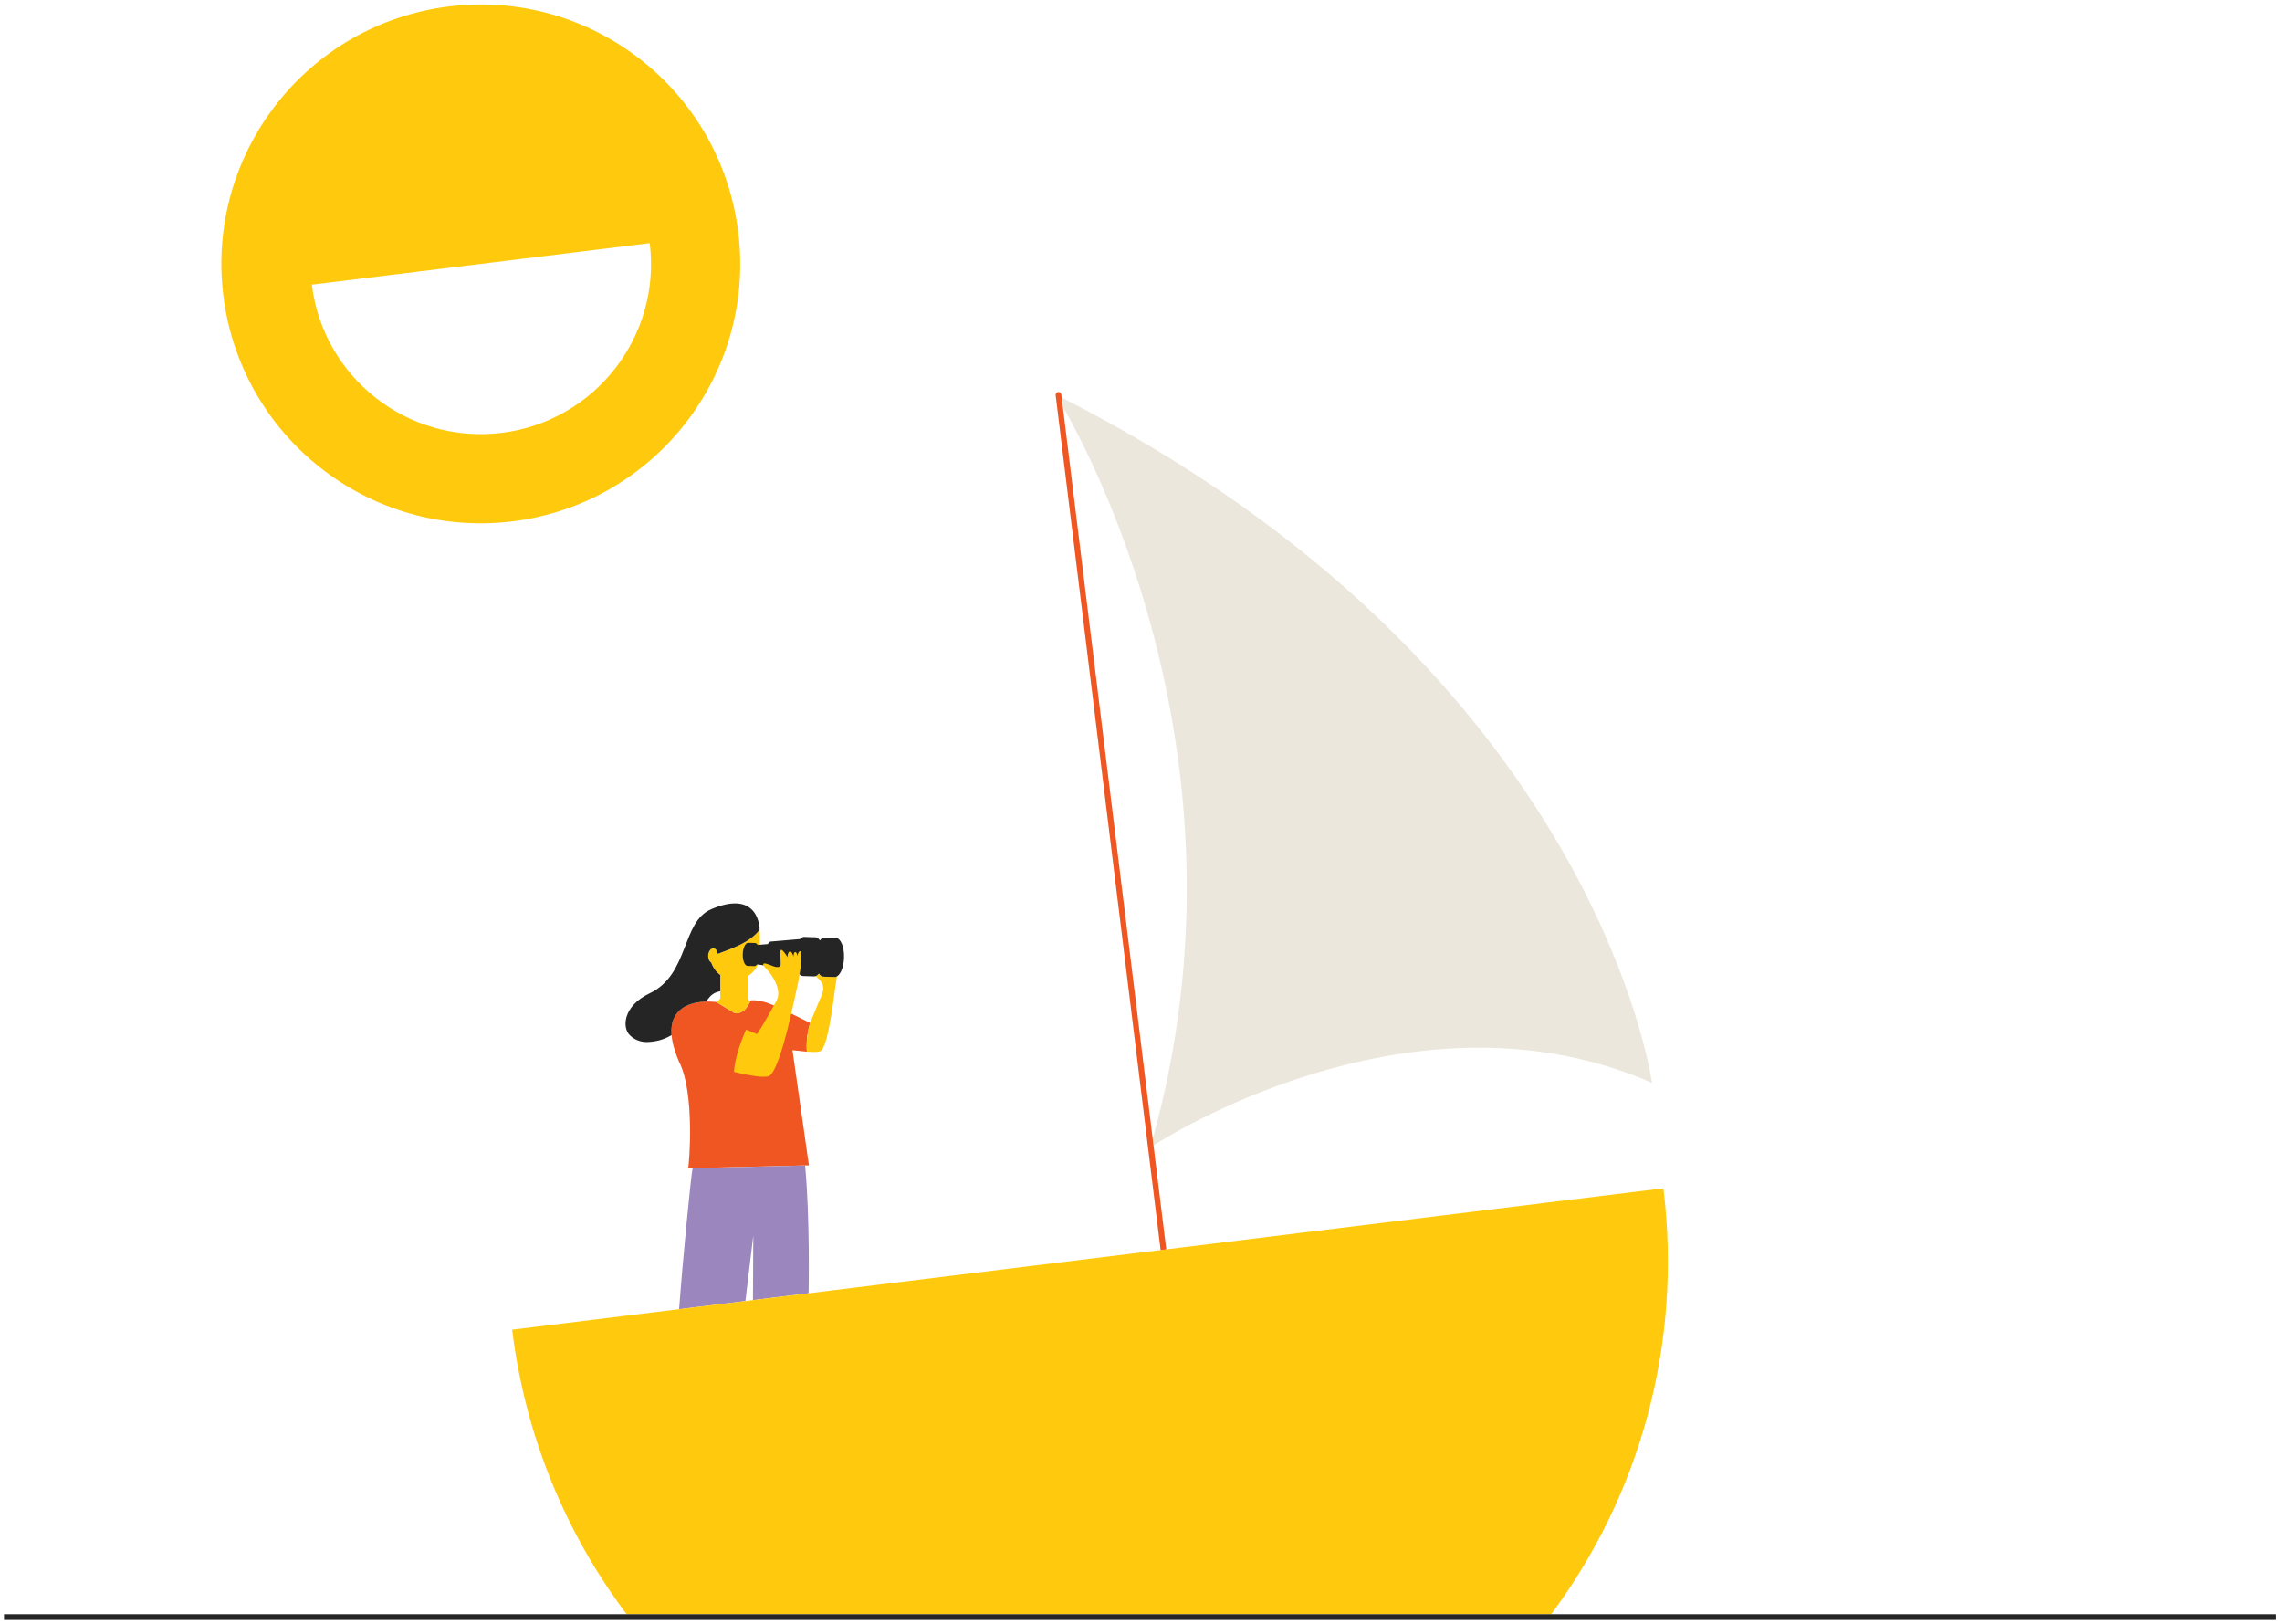 <?xml version="1.0" encoding="UTF-8"?>
<svg width="399px" height="284px" viewBox="0 0 399 284" version="1.1" xmlns="http://www.w3.org/2000/svg" xmlns:xlink="http://www.w3.org/1999/xlink">
    <title>Group 9</title>
    <g id="Page-1" stroke="none" stroke-width="1" fill="none" fill-rule="evenodd">
        <g id="Group-9" transform="translate(0.701, 0.778)">
            <path d="M140.374,183.097 C140.167,180.357 140.954,178.074 140.954,178.074 C140.954,178.074 134.806,174.933 133.268,174.488 C132.245,174.191 131.153,173.981 130.304,174.167 C130.361,174.258 130.413,174.339 130.429,174.365 C129.702,176.009 128.726,176.461 127.776,176.367 L124.557,174.407 C123.519,174.266 113.025,173.241 118.04,184.883 C120.829,190.246 119.801,202.988 119.608,203.471 L140.736,202.963 L137.861,182.83 C139.311,182.999 140.374,183.097 140.374,183.097" id="Fill-37" fill="#F05622"></path>
            <path d="M140.067,202.988 L120.399,203.451 C120.108,204.784 118.619,220.047 118.04,228.107 L129.631,226.684 L131.009,215.221 L130.95,226.522 L140.68,225.327 C140.68,225.327 140.954,212.123 140.067,202.988" id="Fill-38" fill="#9C86BE"></path>
            <path d="M86.992,74.902 C70.676,76.905 55.826,65.303 53.823,48.987 L112.907,41.733 C114.91,58.048 103.308,72.899 86.992,74.902 M128.381,39.832 C125.328,14.971 102.699,-2.709 77.837,0.343 C52.976,3.396 35.296,26.025 38.348,50.887 C41.401,75.748 64.03,93.428 88.892,90.375 C113.754,87.323 131.434,64.694 128.381,39.832" id="Fill-39" fill="#FFCA0E"></path>
            <path d="M184.936,68.736 L185.127,70.294 C191.422,81.294 218.66,134.217 200.848,198.337 L200.987,199.467 C206.212,196.159 248.066,171.041 288.142,188.541 C288.142,188.541 278.454,116.281 184.936,68.736" id="Fill-40" fill="#ECE7DC"></path>
            <path d="M145.231,170.033 L145.231,170.033 L143.271,169.973 C142.973,169.964 142.704,169.76 142.478,169.428 C142.31,169.645 142.125,169.795 141.929,169.869 C142.287,170.197 142.821,170.704 142.839,170.834 C142.866,171.031 143.671,171.591 142.95,173.259 C141.661,176.245 140.955,178.074 140.955,178.074 C140.955,178.074 140.171,180.349 140.374,183.083 C141.661,183.198 142.655,183.171 142.929,182.873 C144.311,181.377 145.215,172.209 145.536,170.604 C145.587,170.351 145.624,170.121 145.655,169.901 C145.518,169.982 145.377,170.038 145.231,170.033" id="Fill-41" fill="#FFCA0E"></path>
            <path d="M270.518,281.445 C285.799,260.922 293.523,234.567 290.136,206.977 L88.845,231.692 C91.148,250.45 98.3,267.41 108.86,281.445 L270.518,281.445 Z" id="Fill-42" fill="#FFCA0E"></path>
            <path d="M203.219,217.649 L184.869,68.192 C184.834,67.918 184.578,67.715 184.312,67.757 C184.038,67.791 183.842,68.04 183.876,68.315 L202.227,217.771 L203.219,217.649 Z" id="Fill-43" fill="#F05622"></path>
            <path d="M132.082,161.802 C130.463,163.967 127.414,164.993 124.789,165.985 C124.719,165.451 124.436,165.04 124.054,165.013 C123.586,164.98 123.166,165.53 123.116,166.242 C123.108,166.365 123.123,166.479 123.138,166.593 L123.138,166.593 C123.188,167.019 123.373,167.355 123.64,167.5 C124.178,168.998 125.186,169.639 125.236,169.677 L125.236,173.817 C125.086,174.03 124.795,174.196 124.557,174.406 L127.776,176.366 C128.726,176.46 129.702,176.008 130.429,174.365 C130.388,174.3 130.143,173.909 130.071,173.806 L130.068,173.806 L130.068,169.861 C130.879,169.362 131.522,168.614 131.867,167.713 C132.057,167.225 132.161,166.695 132.161,166.142 L132.161,162.584 C132.161,162.316 132.128,162.056 132.082,161.802" id="Fill-44" fill="#FFCA0E"></path>
            <path d="M122.756,174.33 C123.082,173.901 123.325,173.577 123.465,173.43 C124.255,172.607 125.235,172.533 125.235,172.533 L125.235,169.677 C125.186,169.64 124.178,168.998 123.64,167.5 C123.373,167.355 123.188,167.019 123.138,166.593 L123.138,166.593 C123.123,166.479 123.108,166.365 123.116,166.242 C123.166,165.53 123.586,164.98 124.054,165.013 C124.436,165.04 124.719,165.451 124.789,165.985 C127.412,164.994 130.457,163.968 132.077,161.808 C132.09,161.79 132.107,161.776 132.12,161.759 C132.12,161.759 132.161,154.58 123.677,158.171 C118.385,160.412 119.851,169.58 112.878,172.892 C108.262,175.084 107.985,178.887 109.476,180.262 C110.969,181.637 112.476,181.472 113.834,181.265 C114.849,181.111 115.815,180.717 116.724,180.193 C116.31,175.298 120.285,174.41 122.756,174.33" id="Fill-45" fill="#262525"></path>
            <path d="M146.874,166.661 C146.932,164.773 146.289,163.221 145.439,163.195 L145.439,163.195 L143.479,163.135 C143.182,163.125 142.901,163.313 142.655,163.631 C142.43,163.299 142.16,163.094 141.863,163.085 L141.862,163.085 L139.903,163.025 C139.647,163.017 139.405,163.162 139.186,163.4 L134.012,163.84 C133.869,163.851 133.706,164.013 133.557,164.277 L131.778,164.428 C131.642,164.22 131.478,164.093 131.296,164.088 L131.294,164.088 L130.138,164.053 C129.636,164.037 129.201,164.929 129.167,166.046 C129.133,167.161 129.513,168.078 130.015,168.094 L131.172,168.129 L131.172,168.129 L131.172,168.129 C131.352,168.134 131.521,168.02 131.668,167.826 L133.436,168.082 C133.57,168.359 133.724,168.534 133.868,168.555 L138.872,169.28 C139.103,169.638 139.384,169.854 139.694,169.864 L141.653,169.924 L141.653,169.924 C141.951,169.933 142.232,169.745 142.478,169.428 C142.703,169.76 142.973,169.964 143.27,169.974 L145.23,170.034 L145.23,170.033 C146.08,170.059 146.816,168.549 146.874,166.661" id="Fill-46" fill="#262525"></path>
            <path d="M135.797,167.771 L135.736,165.672 C135.774,164.451 137.037,166.636 137.037,166.636 C136.815,166.25 137.426,164.542 138.045,166.471 C138.047,165.339 138.624,165.508 138.716,166.332 C138.922,165.236 140.095,164.211 138.881,170.862 C138.351,173.108 136.006,185.348 133.961,187.225 C133.352,187.784 130.606,187.333 127.638,186.626 C127.786,184.066 128.995,180.93 129.735,179.228 C130.849,179.66 131.677,180 131.641,180.041 C131.641,180.041 132.986,178.084 135.072,174.173 C136.237,171.99 133.667,169.033 133.667,169.033 C133.298,168.683 131.468,166.872 134.273,168.06 C134.273,168.06 135.766,168.759 135.797,167.771" id="Fill-47" fill="#FFCA0E"></path>
            <polygon id="Fill-48" fill="#262525" points="0 282.445 397.169 282.445 397.169 281.445 0 281.445"></polygon>
        </g>
    </g>
</svg>